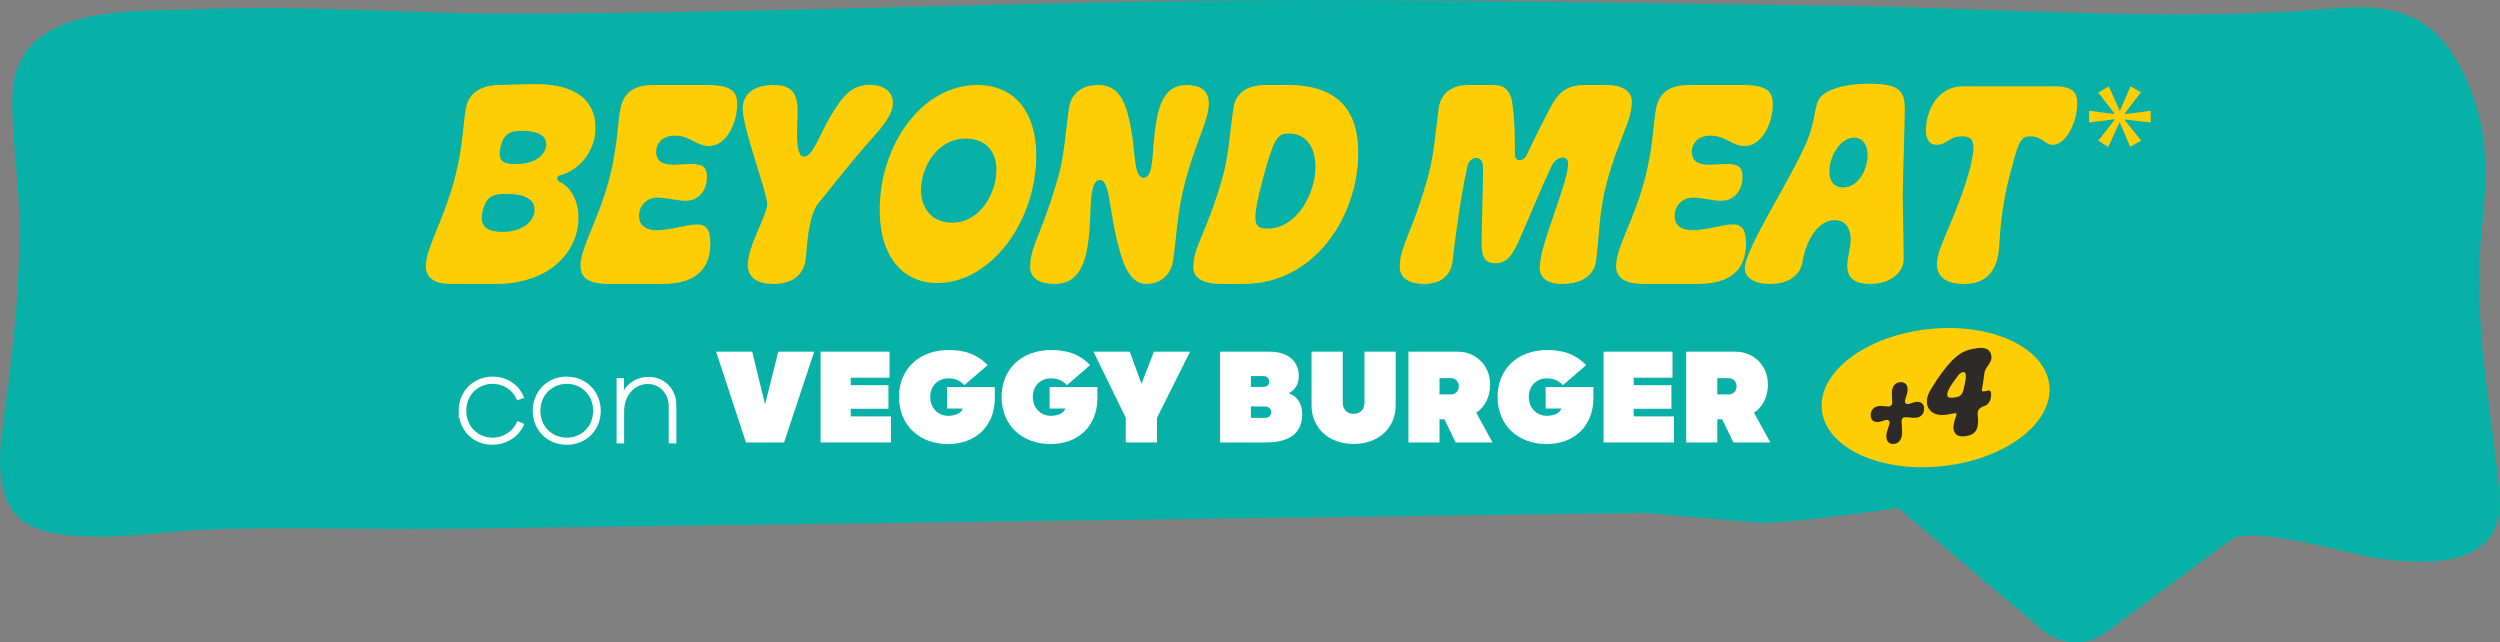<svg xmlns="http://www.w3.org/2000/svg" id="Livello_2" data-name="Livello 2" viewBox="0 0 1553.32 399.05"><rect x="0" y="0" width="1553.32" height="399.05" fill="#808080" stroke="none"/><defs><style>      .cls-1 {        fill: #2e2a27;      }      .cls-2 {        fill: none;        stroke: #fff;        stroke-miterlimit: 10;        stroke-width: 1.2px;      }      .cls-3 {        fill: #fff;      }      .cls-4 {        fill: #ffcd03;      }      .cls-5 {        fill: #08b1a8;      }    </style></defs><g id="Livello_2-2" data-name="Livello 2"><g id="Livello_1-2" data-name="Livello 1-2"><g><path class="cls-5" d="M1527.18,38.85c-25.03-44.8-64.18-33.6-108.13-31.42-93.5,4.64-186.04-2.77-279.64-3.86C1036.86,2.39,934.31.27,831.75.02c-172.23-.43-344.73,8.43-517.27,8.43-63.81,0-127.6-5.44-191.42-2.71C84.76,7.38,8.63,1.05,7.64,60.04c-.43,25.87,4.51,53.92,4.51,81.92,0,38.35-4,74.71-9.13,112.24-3,22.01-7.72,52.11,8.62,67.48,21.11,19.85,84.19,8.87,111.49,7.62,51.69-2.37,103.44-.06,155.14-.74,165.95-2.2,331.9-4.4,497.85-6.6,81.43-1.08,162.85-2.17,244.28-3.24,1.11-.01,2.22.03,3.32.12l68.02,5.94c9.69.85,45.93-3.05,87.68-9.14l90.21,76.39c10.55,8.93,27.34,9.41,38.56,1.09l77.65-57.58c13.01-9.65,74.39,8.84,90.68,11.24,29.6,4.37,80.95,7.37,76.53-40.06-4.9-52.47-16.95-106.53-11.15-162.89,3.92-38.13,4.83-68.07-13.64-102.95-.36-.69-.73-1.37-1.1-2.03"></path><path class="cls-4" d="M264.58,165.15c0-10.89,11.05-28.16,17.91-54.04,5.36-20.27,5.21-34.71,7.02-44.1,1.74-8.99,8.76-13.89,20.35-14.2l20.83-.55h2.52c24.38,0,36.76,10.18,36.76,26.98,0,15.3-10.49,26.9-22.48,29.82-.71.16-1.26.95-1.26,1.81,0,.79.4,1.58,1.42,2.05,6.23,3,11.75,10.49,11.75,22.4,0,22.01-19.01,41.1-51.28,41.1h-27.85c-9.39,0-15.7-3-15.7-11.28M311.91,144.09c13.17,0,20.27-6.86,20.27-13.81,0-6.31-5.92-9.86-17.59-9.86-8.36,0-12.23,1.81-14.44,9.54-.55,1.97-.87,3.79-.87,5.28,0,6.15,4.42,8.84,12.62,8.84M320.28,101.96c13.41,0,19.09-6.55,19.09-12.31s-5.68-8.36-15.15-8.36c-7.1,0-11.6,1.58-13.41,11.04-.24,1.18-.32,2.29-.32,3.23,0,4.81,3.08,6.39,9.78,6.39"></path><path class="cls-4" d="M360.66,165.07c0-11.12,11.12-28.16,17.91-53.96,5.36-20.51,5.21-35.97,7.02-44.1,1.89-8.52,7.26-14.2,20.35-14.2h33.29c15.62,0,18.78,4.34,18.78,11.83,0,12.46-7.02,26.11-17.51,26.11-7.65,0-11.83-6.47-21.14-6.47-8.28,0-11.67,5.21-11.67,10.1s3.08,7.97,10.33,7.97c2.76,0,8.12-.47,11.6-.47,7.02,0,9.62,1.89,9.62,8.28,0,5.99-3.39,14.59-13.41,14.59-4.5,0-12.46-1.97-17.04-1.97-7.65,0-11.76,5.6-11.76,11.36,0,4.89,3,8.91,11.2,8.91s19.17-3.63,24.93-3.63c6.15,0,8.2,4.1,8.2,11.75,0,16.57-9.7,25.24-29.74,25.24h-33.37c-11.91,0-17.59-3.39-17.59-11.36"></path><path class="cls-4" d="M464.63,164.44c0-11.36,12.07-31.16,12.07-37.63,0-7.26-15.23-46.7-15.23-59.48,0-8.44,6.63-14.52,19.09-14.52,11.68,0,15.38,5.36,14.99,17.91-.39,11.36-1.34,26.66,4.02,26.66s9.55-13.41,16.25-24.77c7.73-13.1,13.49-19.88,24.53-19.88,9.31,0,14.44,4.65,14.44,11.12,0,7.65-7.1,15.46-13.02,22.17-16.65,18.85-24.61,29.9-33.05,39.92-6.79,8.05-7.42,29.43-8.13,35.1-1.34,10.89-9.62,15.38-20.12,15.38s-15.86-4.42-15.86-11.99"></path><path class="cls-4" d="M546.59,130.52c0-40.63,26.27-77.71,60.67-77.71,22.17,0,36.6,15.7,36.6,43.86,0,40.79-28.08,79.2-61.53,79.2-20.98,0-35.74-16.09-35.74-45.36M591.64,138.33c17.67,0,27.45-18.7,27.45-32.66,0-11.28-6.23-19.56-19.17-19.56-17.51,0-27.69,17.75-27.69,31.95,0,11.52,6.94,20.27,19.41,20.27"></path><path class="cls-4" d="M640.07,166.1c0-13.25,6.78-19.33,17.12-54.98,4.18-14.44,4.73-28.56,7.02-44.02,1.26-8.52,7.42-14.28,18.46-14.28,14.04,0,17.51,13.49,20.12,27.45,2.76,14.83,1.58,30.21,7.81,30.21,6.63,0,4.97-17.28,7.5-32.97,2.05-12.94,5.92-24.69,18.93-24.69,7.97,0,14.04,2.76,14.04,11.44,0,10.26-7.65,22.64-14.44,47.81-5.44,20.27-5.36,33.76-7.81,50.09-1.26,8.52-7.81,14.28-16.49,14.28-11.52,0-15.62-15.23-19.17-30.84-3.79-16.65-4.02-33.76-9.62-33.76-7.57,0-4.97,19.8-7.26,37.47-1.81,14.28-6.07,27.14-20.98,27.14-8.84,0-15.23-3.39-15.23-10.33"></path><path class="cls-4" d="M741.44,166.1c0-13.25,7.57-19.25,17.91-54.99,4.18-14.44,4.73-28.56,7.02-44.02,1.26-8.52,7.42-14.28,20.35-14.28h13.41c30.14,0,43.78,14.75,43.78,41.89,0,40.71-27.93,81.73-71.08,81.73h-13.81c-11.12,0-17.59-3.39-17.59-10.33M787.43,142.04c18.77,0,29.9-22.33,29.9-38.34,0-11.68-5.44-20.75-16.49-20.75-7.02,0-9.23,2.21-16.41,29.11-3.08,11.44-4.42,18.62-4.42,23.04,0,5.68,2.45,6.94,7.42,6.94"></path><path class="cls-4" d="M869.71,166.1c0-13.25,6.94-19.25,17.2-54.98,4.1-14.44,4.89-28.56,7.02-44.02,1.18-8.52,7.42-14.28,18.46-14.28h15.62c5.99,0,10.18,2.68,11.44,10.26,1.42,8.36,1.81,17.99,1.81,32.89,0,4.65,5.29,4.65,7.26.47,6.47-13.73,11.52-23.43,15.86-31.55,3.86-7.26,9.62-12.07,19.64-12.07h14.2c9.23,0,15.7,3.39,15.7,10.33,0,12.15-8.44,23.82-15.23,48.91-5.44,20.12-4.89,33.76-7.02,50.09-1.1,8.52-8.44,14.28-21.06,14.28-8.76,0-13.96-3.39-13.96-10.26,0-13.96,17.67-52.3,17.67-64.53,0-5.44-7.18-5.36-10.65,2.21-7.42,16.17-16.96,39.13-20.43,46.78-4.26,9.31-7.89,12.94-14.04,12.94s-8.68-3.23-8.68-12.7.95-31.08.95-46.86c0-8.36-8.28-7.02-9.62-1.1-4.1,17.99-7.65,44.18-9.31,59.25-.95,8.52-6.86,14.28-17.59,14.28-8.84,0-15.23-3.39-15.23-10.33"></path><path class="cls-4" d="M1004.12,165.07c0-11.12,11.12-28.16,17.91-53.96,5.36-20.51,5.21-35.97,7.02-44.1,1.89-8.52,7.26-14.2,20.35-14.2h33.29c15.62,0,18.78,4.34,18.78,11.83,0,12.46-7.02,26.11-17.51,26.11-7.65,0-11.83-6.47-21.14-6.47-8.28,0-11.67,5.21-11.67,10.1s3.08,7.97,10.33,7.97c2.76,0,8.12-.47,11.6-.47,7.02,0,9.62,1.89,9.62,8.28,0,5.99-3.39,14.59-13.41,14.59-4.5,0-12.46-1.97-17.04-1.97-7.65,0-11.76,5.6-11.76,11.36,0,4.89,3,8.91,11.2,8.91s19.17-3.63,24.93-3.63c6.15,0,8.2,4.1,8.2,11.75,0,16.57-9.7,25.24-29.74,25.24h-33.37c-11.91,0-17.59-3.39-17.59-11.36"></path><path class="cls-4" d="M1084.11,166.73c0-12.94,31.95-60.11,40.07-82.75,3.63-10.18,3.39-18.15,6-22.33,3.15-5.13,13.49-9.62,31.63-9.62,19.49,0,21.7,5.21,21.7,16.41,0,5.99-1.26,45.12-1.26,51.35,0,12.15.55,29.74.55,41.34,0,7.81-7.73,15.3-20.99,15.3-8.28,0-14.04-2.92-14.04-11.2,0-5.05,2.13-11.52,2.13-16.65,0-5.6-2.6-11.83-9.94-11.83-11.83,0-18.54,15.94-19.96,25.56-1.26,8.52-8.36,14.12-20.2,14.12-10.65,0-15.7-4.58-15.7-9.7M1145.25,116.48c9.31,0,15.15-11.12,15.15-20.04,0-5.99-2.68-10.89-8.36-10.89-8.83,0-15.38,11.83-15.38,20.91,0,5.52,2.45,10.02,8.6,10.02"></path><path class="cls-4" d="M1203.47,164.05c0-10.89,11.83-27.61,20.83-60.27,1.5-7.57,1.89-9.7,1.89-11.99,0-4.89-1.74-7.1-6.94-7.1-8.05,0-9.86,5.29-15.78,5.29-4.81,0-6.86-3.47-6.86-9.07,0-8.83,4.89-27.29,23.51-27.29h55.93c12.31,0,14.59,4.02,14.59,10.57,0,12.07-7.18,25.8-15.15,25.8-5.13,0-6.31-5.29-14.12-5.29-5.13,0-7.1,2.29-11.28,19.17-7.42,26.11-7.26,42.6-8.13,51.28-1.66,16.72-11.2,21.3-21.85,21.3-10.1,0-16.65-3.95-16.65-12.39"></path><path class="cls-4" d="M1273.27,239.22c2.6,23.49-26.91,46.03-65.92,50.36-39.01,4.33-72.75-11.21-75.36-34.69-2.6-23.49,26.91-46.03,65.92-50.36s72.75,11.21,75.36,34.69"></path><path class="cls-1" d="M1172.09,270.05c.2-1.63.98-3.83,1.74-6.21.74-2.23-.52-3.46-2.7-2.74-1.45.5-2.8.92-3.88,1.08-2.84.28-5.06-1.01-4.93-4.41.07-3.39,2.4-5.18,5.23-5.5,1.35-.15,3.22.05,5.26.27,1.87.2,2.95-.84,2.87-2.74-.13-2.72-.31-5.23-.14-6.82.32-3.01,2.06-5.46,5.4-5.55,3.34-.06,4.6,2.36,4.28,5.37-.12,1.35-.74,3.22-1.42,5.35-.71,2.2.48,3.43,2.69,2.71,1.68-.56,3.23-1.08,4.34-1.16,2.64-.26,4.77,1.11,4.66,4.47-.11,3.36-2.3,5.14-4.97,5.37-1.45.16-3.73-.1-6.15-.31-1.86-.17-2.94.87-2.84,2.74.14,3.09.47,6.1.25,8.07-.36,3.18-2.16,5.77-5.5,5.8-3.35,0-4.56-2.6-4.19-5.78"></path><path class="cls-1" d="M1213.8,266.59c-.39-2.62.73-5.72,1.65-8.24.47-1.28-.06-1.8-1.27-1.57-2.2.52-4.75.9-6.27,1.04-9.18.74-13.93-6.72-8.25-15.86,2.46-4,4.68-7.39,6.73-10.17,8.96-11.96,13.73-14.54,23.04-15.57,4.83-.5,7.47,1.46,7.87,5.07.48,4.28-3.53,6.37-4.26,9.97-.43,2.27-.73,6.03-1.26,8.71-.69,3.36-.87,3.82,3.31,2.74,1.62-.45,2.05.9,2.05,1.89.12,3.57-1.12,6.55-4.2,7.67-3.29,1.18-4.52,2.41-4.08,6.33.93,8.71-1.84,11.78-8.22,12.46-4.08.45-6.34-1.11-6.85-4.47M1211.74,247.11c1.09.02,2.32-.02,4.19-.4,2.21-.45,3.45-2.12,4.01-4.51,1.18-4.78,1.8-8.06,1.4-9.82-.36-1.7-2.71-1.65-4.53.74-3.16,4.18-7.44,9.57-6.87,12.61.18,1.01.9,1.37,1.79,1.37"></path><path class="cls-3" d="M285.58,255.26c0-11.8,8.85-20.66,20.57-20.66,8.69,0,15.85,4.97,18.72,12.23l-3.2,1.18c-2.45-5.9-8.43-10.12-15.52-10.12-9.78,0-17.03,7.42-17.03,17.37s7.42,17.28,16.95,17.28c7,0,13.15-4.22,15.77-10.2l3.12,1.43c-3.03,7-10.37,11.97-19.06,11.97-11.47,0-20.32-8.6-20.32-20.49"></path><path class="cls-2" d="M285.58,255.26c0-11.8,8.85-20.66,20.57-20.66,8.69,0,15.85,4.97,18.72,12.23l-3.2,1.18c-2.45-5.9-8.43-10.12-15.52-10.12-9.78,0-17.03,7.42-17.03,17.37s7.42,17.28,16.95,17.28c7,0,13.15-4.22,15.77-10.2l3.12,1.43c-3.03,7-10.37,11.97-19.06,11.97-11.47,0-20.32-8.6-20.32-20.49h0Z"></path><path class="cls-3" d="M331.61,255.26c0-11.72,8.77-20.66,20.49-20.66s20.57,8.94,20.57,20.66-8.85,20.49-20.57,20.49-20.49-8.77-20.49-20.49M369.14,255.26c0-9.95-7.34-17.37-16.95-17.37s-17.03,7.42-17.03,17.37,7.34,17.28,17.03,17.28,16.95-7.5,16.95-17.28"></path><path class="cls-2" d="M331.61,255.26c0-11.72,8.77-20.66,20.49-20.66s20.57,8.94,20.57,20.66-8.85,20.49-20.57,20.49-20.49-8.77-20.49-20.49ZM369.14,255.26c0-9.95-7.34-17.37-16.95-17.37s-17.03,7.42-17.03,17.37,7.34,17.28,17.03,17.28,16.95-7.5,16.95-17.28h0Z"></path><path class="cls-3" d="M419.64,251.72v23.19h-3.54v-22.43c0-8.26-5.9-14.5-13.66-14.5-8.69,0-15.26,7.59-15.26,17.71v19.22h-3.46v-39.38h3.37v9.11c3.37-6.83,9.61-9.87,15.85-9.87,9.53,0,16.7,7.25,16.7,16.95"></path><path class="cls-2" d="M419.64,251.72v23.19h-3.54v-22.43c0-8.26-5.9-14.5-13.66-14.5-8.69,0-15.26,7.59-15.26,17.71v19.22h-3.46v-39.38h3.37v9.11c3.37-6.83,9.61-9.87,15.85-9.87,9.53,0,16.7,7.25,16.7,16.95Z"></path><polygon class="cls-3" points="483.55 218.5 505.89 218.5 487.17 274.91 463.48 274.91 444.93 218.5 467.36 218.5 475.37 251.3 483.55 218.5"></polygon><polygon class="cls-3" points="528.57 258.72 553.61 258.72 553.61 274.91 509.85 274.91 509.85 218.5 552.69 218.5 552.69 234.69 528.57 234.69 528.57 239.32 552.01 239.32 552.01 253.99 528.57 253.99 528.57 258.72"></polygon><path class="cls-3" d="M599.14,239.32c-2.7-3.12-6.32-4.22-9.7-4.22-7.42,0-11.47,5.31-11.47,11.55,0,6.66,4.64,11.72,11.38,11.72,5.06,0,8.69-2.61,8.69-4.55h-9.61v-13.32h29.68v6.83c0,17.96-12.56,28.58-29.01,28.58-17.88,0-30.52-11.72-30.52-29.26s12.65-29.17,30.78-29.17c10.2,0,17.71,2.61,24.28,9.36l-14.5,12.48h0Z"></path><path class="cls-3" d="M662.88,239.32c-2.7-3.12-6.32-4.22-9.7-4.22-7.42,0-11.47,5.31-11.47,11.55,0,6.66,4.64,11.72,11.38,11.72,5.06,0,8.69-2.61,8.69-4.55h-9.61v-13.32h29.68v6.83c0,17.96-12.56,28.58-29.01,28.58-17.88,0-30.52-11.72-30.52-29.26s12.65-29.17,30.78-29.17c10.2,0,17.71,2.61,24.28,9.36l-14.5,12.48h0Z"></path><polygon class="cls-3" points="716.93 218.5 739.44 218.5 718.87 259.64 718.87 274.91 699.47 274.91 699.47 259.64 679.41 218.5 701.92 218.5 709.25 238.48 716.93 218.5"></polygon><path class="cls-3" d="M809.08,257.37c0,10.88-6.83,17.54-22.43,17.54h-28.58v-56.41h30.61c12.65,0,18.3,6.83,18.3,15.09,0,5.14-2.36,8.85-6.32,10.71,5.06,1.77,8.43,6.07,8.43,13.07M777.21,233.67v6.74h7.25c2.36,0,4.13-.93,4.13-3.37,0-2.11-1.6-3.37-3.71-3.37h-7.67ZM785.98,259.64c2.53,0,3.88-1.52,3.88-3.54s-1.6-3.54-3.88-3.54h-8.77v7.08h8.77Z"></path><path class="cls-3" d="M814.9,251.72v-33.22h19.39v31.7c0,3.63,2.11,6.91,6.74,6.91s6.75-3.37,6.75-6.91v-31.7h19.39v33.22c0,14.5-10.96,24.12-26.14,24.12s-26.14-9.61-26.14-24.12"></path><path class="cls-3" d="M904.44,274.91l-7-14.42h-3.04v14.42h-19.31v-56.41h30.52c11.64,0,20.24,8.68,20.24,20.49,0,7.59-3.29,13.91-8.6,17.45l10.12,18.47h-22.94,0ZM894.41,234.94v10.12h7.17c2.78,0,4.81-2.19,4.81-5.06s-2.11-5.06-4.89-5.06h-7.09Z"></path><path class="cls-3" d="M971.05,239.32c-2.7-3.12-6.32-4.22-9.7-4.22-7.42,0-11.47,5.31-11.47,11.55,0,6.66,4.64,11.72,11.38,11.72,5.06,0,8.69-2.61,8.69-4.55h-9.61v-13.32h29.68v6.83c0,17.96-12.56,28.58-29.01,28.58-17.88,0-30.52-11.72-30.52-29.26s12.65-29.17,30.78-29.17c10.2,0,17.71,2.61,24.28,9.36l-14.5,12.48h0Z"></path><polygon class="cls-3" points="1015.06 258.72 1040.1 258.72 1040.1 274.91 996.34 274.91 996.34 218.5 1039.17 218.5 1039.17 234.69 1015.06 234.69 1015.06 239.32 1038.5 239.32 1038.5 253.99 1015.06 253.99 1015.06 258.72"></polygon><path class="cls-3" d="M1077.03,274.91l-7-14.42h-3.04v14.42h-19.31v-56.41h30.52c11.64,0,20.24,8.68,20.24,20.49,0,7.59-3.29,13.91-8.6,17.45l10.12,18.47h-22.94.01ZM1066.99,234.94v10.12h7.17c2.78,0,4.81-2.19,4.81-5.06s-2.11-5.06-4.89-5.06h-7.09Z"></path></g></g><path class="cls-4" d="M1330.25,57.28l-10.23,13.46v.22l16.26-2.15v7.32l-16.26-1.94v.22l10.34,12.92-6.79,3.88-6.46-15.08h-.22l-7,15.19-6.14-3.88,10.23-13.14v-.22l-15.94,2.05v-7.32l15.83,2.05v-.22l-10.12-13.14,6.57-3.77,6.68,14.97h.22l6.57-15.08,6.46,3.66Z"></path></g></svg>